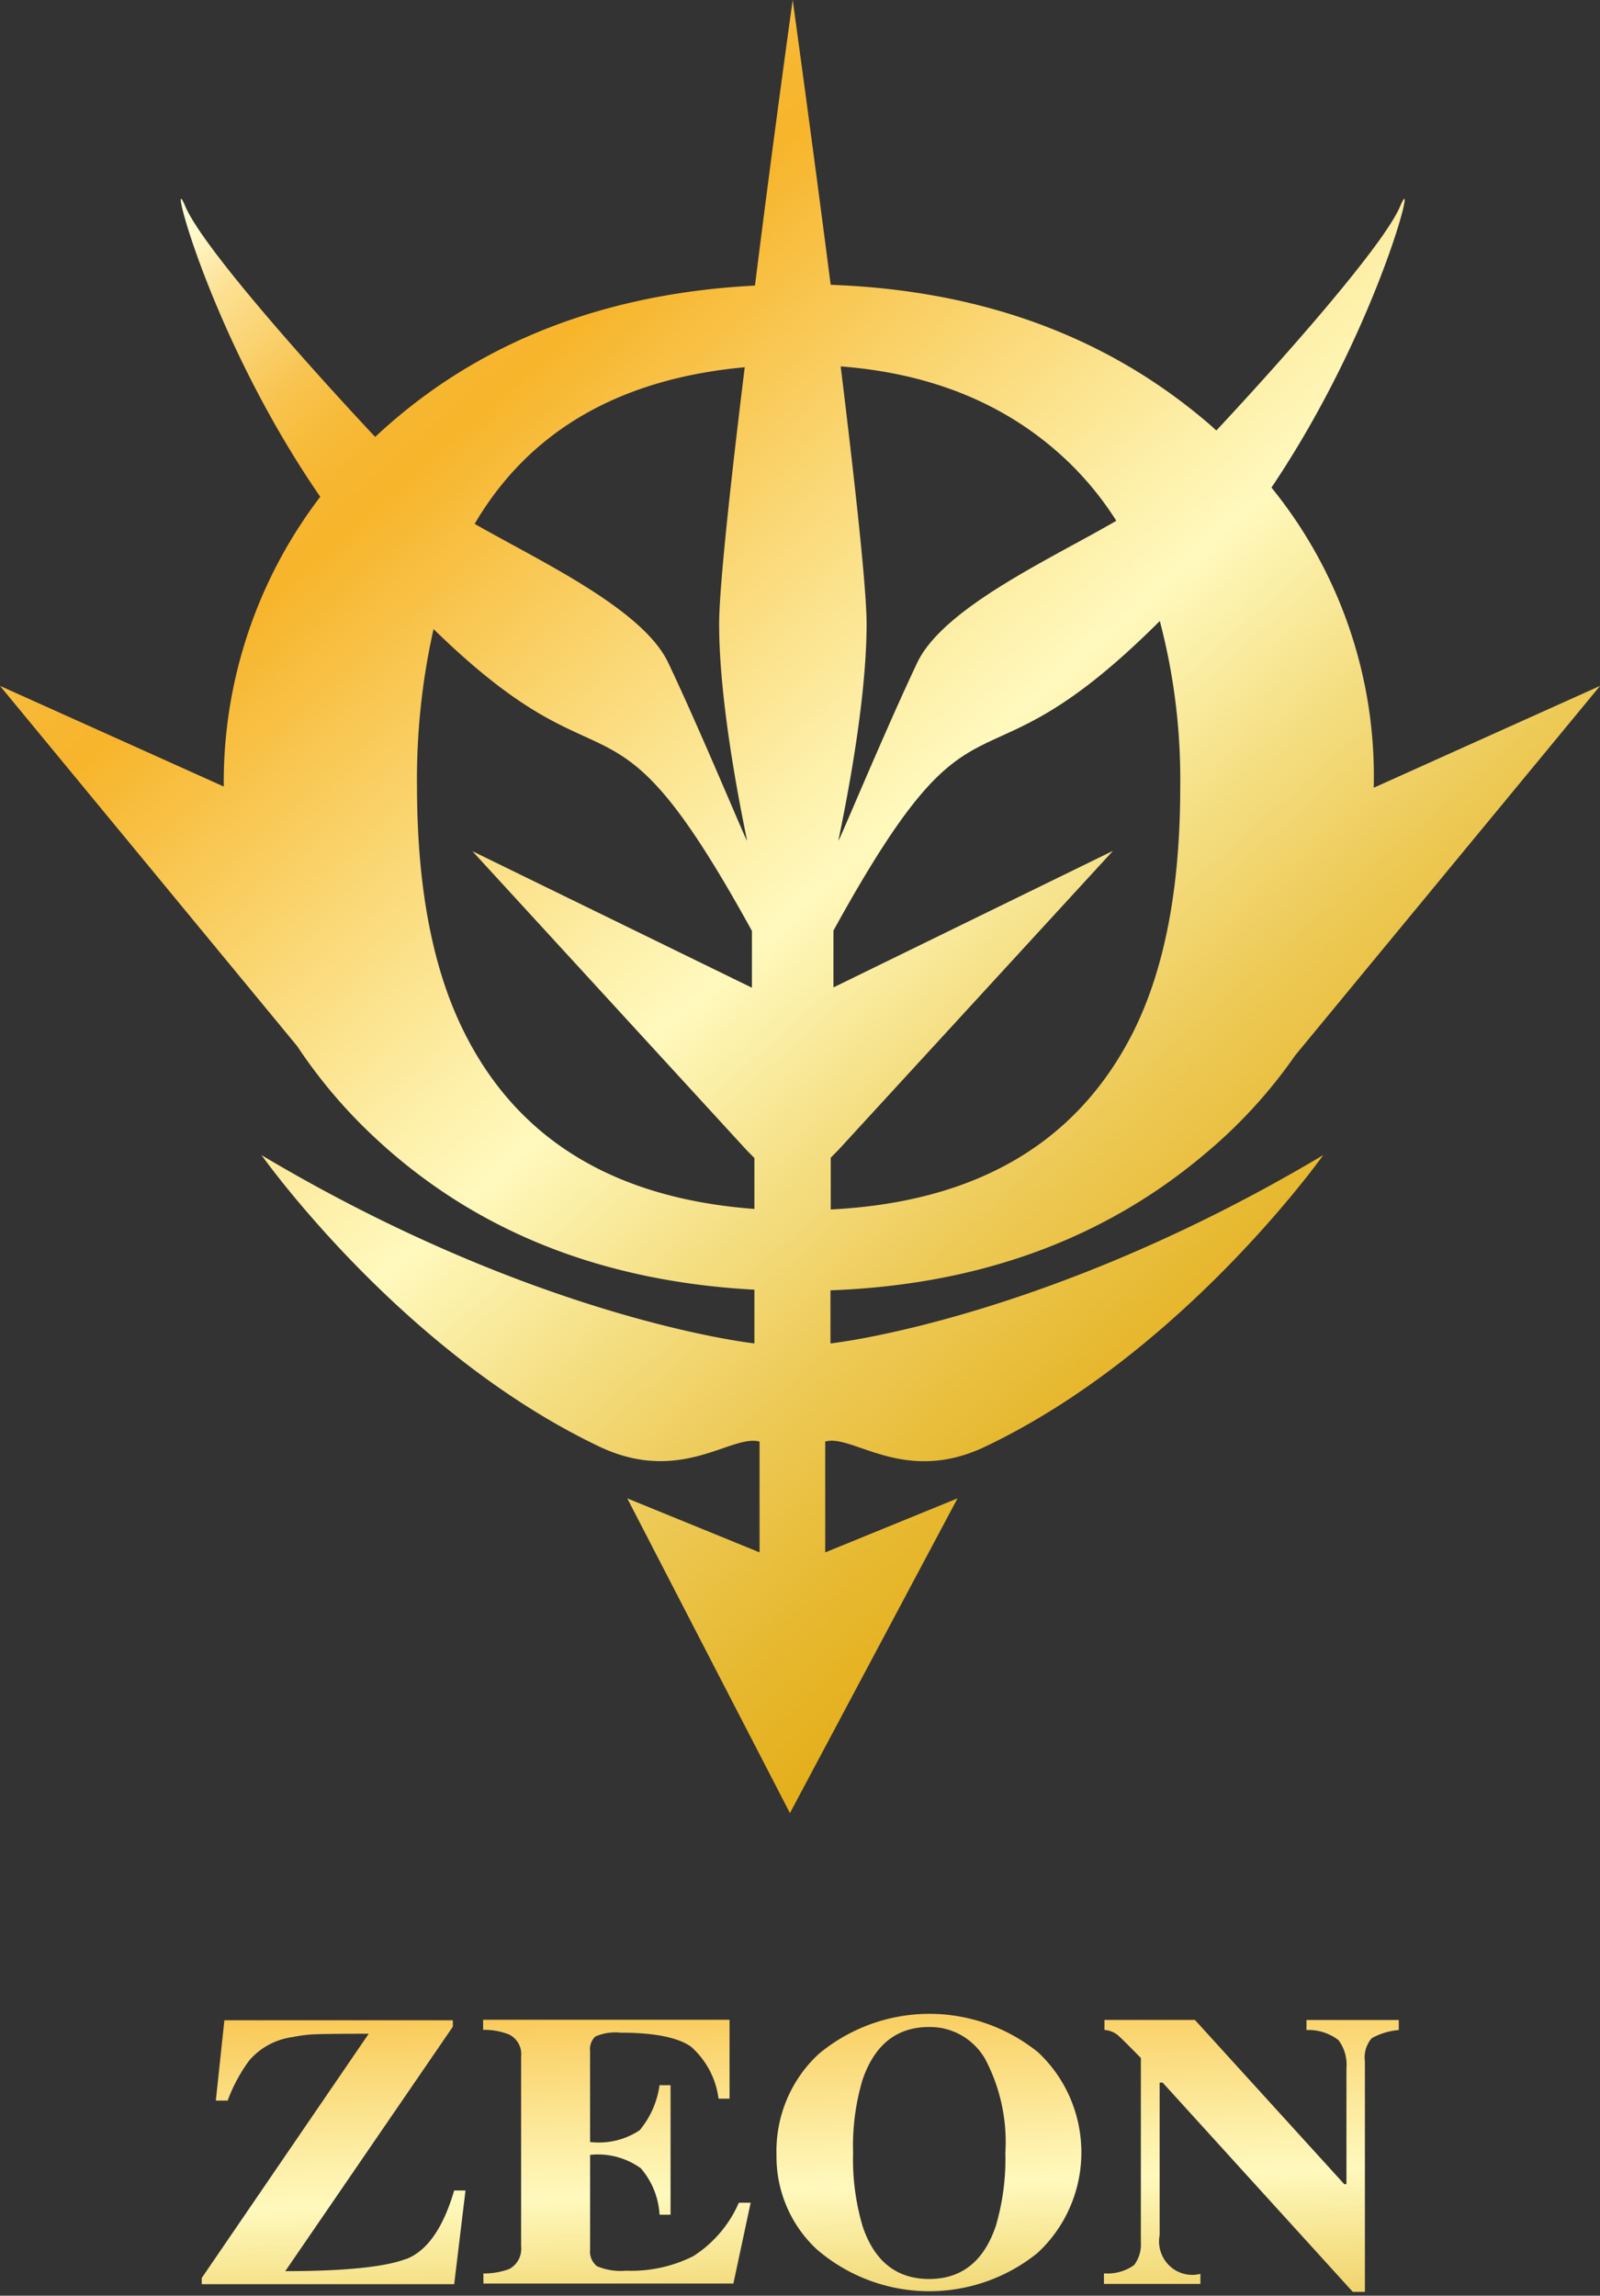 <svg xmlns="http://www.w3.org/2000/svg" width="76" height="109" fill="none" viewBox="0 0 76 109">
  <rect x="0" y="0" width="76" height="109" fill="#333333" stroke="none"/>
  <g clip-path="url(#a)">
    <path fill="url(#b)" d="M39.474 61.264c7.083-.265 13.035-2.452 17.858-6.56a23.61 23.61 0 0 0 4.19-4.595l14.48-17.542-10.75 4.835v-.03a21.715 21.715 0 0 0-4.858-14.223c5.054-7.503 7.017-15.484 6.115-13.36-.772 1.832-5.433 7.118-8.733 10.652-.144-.132-.289-.266-.448-.398-4.805-4.091-10.762-6.265-17.871-6.52C38.557 6.533 37.653 0 37.653 0s-.917 6.548-1.792 13.559c-7.11.37-12.992 2.646-17.648 6.825l-.393.36c-3.313-3.533-8.222-9.058-9.022-10.956-.916-2.164 1.14 6.162 6.415 13.799a22.308 22.308 0 0 0-4.584 13.758L0 32.565l14.114 17.103a24.248 24.248 0 0 0 3.758 4.41c4.727 4.382 10.714 6.767 17.962 7.157v2.55s-10.252-1.1-23.409-8.937c0 0 6.611 9.35 16.048 13.838 3.861 1.832 6.27-.61 7.606-.238v5.259l-6.284-2.564 7.727 14.943 7.96-14.943-6.284 2.565v-5.263c1.323-.371 3.745 2.086 7.607.238 9.425-4.49 16.047-13.838 16.047-13.838-13.156 7.839-23.405 8.942-23.405 8.942v-2.523h.027Zm14.283-12.126c-2.67 5.179-7.436 7.942-14.297 8.288v-2.458l.366-.371 13.04-14.198-13.277 6.484v-2.698c7.056-12.816 6.494-5.71 15.502-14.7a29.477 29.477 0 0 1 .97 7.889c0 4.833-.758 8.752-2.303 11.765l-.001-.001Zm-2.58-26.774a14.85 14.85 0 0 1 1.847 2.363c-3.025 1.766-8.196 4.103-9.453 6.733-1.567 3.307-3.744 8.566-3.744 8.447 0-.119 1.336-6.003 1.336-10.28 0-1.712-.562-6.759-1.23-12.23 4.647.359 8.396 2.014 11.246 4.966l-.002.001Zm-15.802-4.927c-.671 5.445-1.216 10.48-1.216 12.19 0 4.291 1.322 10.16 1.322 10.28 0 .12-2.173-5.14-3.744-8.447-1.217-2.564-6.153-4.845-9.191-6.587 2.593-4.41 6.87-6.888 12.83-7.436Zm-13.262 31.7c-1.533-2.987-2.301-6.91-2.305-11.765a32.397 32.397 0 0 1 .786-7.503c8.615 8.404 8.17 1.699 15.122 14.33v2.698L22.44 40.415l13.028 14.197.366.371v2.418c-6.575-.492-11.155-3.228-13.721-8.263Z"/>
    <path fill="url(#c)" d="M19.298 107.25c-.996.385-2.907.584-5.747.584l7.96-11.608v-.303H10.658l-.406 3.813h.562a7.714 7.714 0 0 1 1.02-1.899 3.29 3.29 0 0 1 2.056-1.115 6.91 6.91 0 0 1 .821-.119c.3-.027 1.244-.04 2.802-.04L9.582 108.16v.293h11.992l.537-4.449h-.537c-.523 1.779-1.283 2.868-2.277 3.255l.001-.008Zm13.616-.119a6.565 6.565 0 0 1-3.182.682c-.469.043-.94-.03-1.375-.213a.891.891 0 0 1-.327-.797v-4.489a3.488 3.488 0 0 1 2.409.636 3.7 3.7 0 0 1 .89 2.205h.522v-6.15h-.523a4.26 4.26 0 0 1-.943 2.138 3.504 3.504 0 0 1-2.356.559V97.4a.82.82 0 0 1 .248-.704c.37-.163.777-.227 1.179-.185 1.622 0 2.749.227 3.365.664a3.962 3.962 0 0 1 1.31 2.47h.522V95.9H22.948v.478c.415-.009.828.064 1.217.213a1.039 1.039 0 0 1 .588 1.06v9.005a1.1 1.1 0 0 1-.118.625 1.08 1.08 0 0 1-.444.451c-.393.146-.81.218-1.23.212v.479h11.875l.82-3.837h-.561a5.705 5.705 0 0 1-2.187 2.551l.006-.006Zm16.353-9.721a8.223 8.223 0 0 0-5.202-1.793 8.227 8.227 0 0 0-5.167 1.898 6.228 6.228 0 0 0-1.525 2.173 6.308 6.308 0 0 0-.49 2.621 6.041 6.041 0 0 0 .486 2.46 5.968 5.968 0 0 0 1.44 2.041 8.197 8.197 0 0 0 5.2 1.977 8.19 8.19 0 0 0 5.26-1.805 6.447 6.447 0 0 0 1.548-2.169 6.53 6.53 0 0 0 0-5.237 6.453 6.453 0 0 0-1.547-2.169l-.003.003Zm-1.977 8.313c-.575 1.66-1.623 2.484-3.155 2.484-1.532 0-2.591-.824-3.155-2.484a11.202 11.202 0 0 1-.458-3.506 10.978 10.978 0 0 1 .448-3.466c.575-1.673 1.622-2.509 3.169-2.509a3 3 0 0 1 1.52.391c.465.263.852.646 1.125 1.109a8.417 8.417 0 0 1 .97 4.476 11.197 11.197 0 0 1-.464 3.509v-.004Zm14.768-9.816v.479a2.348 2.348 0 0 1 1.52.479c.286.383.421.862.378 1.341v5.498h-.104l-7.095-7.799h-4.295v.479c.212.011.417.085.589.212.144.106.51.479 1.14 1.116v8.764a1.6 1.6 0 0 1-.327 1.076c-.425.297-.94.434-1.454.385h.027v.503h4.582v-.478a1.56 1.56 0 0 1-1.464-.379 1.6 1.6 0 0 1-.473-1.455v-7.244h.145l9.03 9.934h.576V97.862a1.376 1.376 0 0 1 .327-1.09 3.186 3.186 0 0 1 1.282-.385v-.478h-4.385l.001-.002Z"/>
  </g>
  <defs>
    <linearGradient id="b" x1="63.917" x2="11.704" y1="67.405" y2="8.483" gradientUnits="userSpaceOnUse">
      <stop stop-color="#E3AC14"/>
      <stop offset=".05" stop-color="#E4AF1B"/>
      <stop offset=".13" stop-color="#E7B931"/>
      <stop offset=".23" stop-color="#EDC955"/>
      <stop offset=".34" stop-color="#F5E086"/>
      <stop offset=".45" stop-color="#FFF9BD"/>
      <stop offset=".51" stop-color="#FDEFA8"/>
      <stop offset=".64" stop-color="#FAD672"/>
      <stop offset=".8" stop-color="#F7B52C"/>
      <stop offset=".83" stop-color="#F7B630"/>
      <stop offset=".86" stop-color="#F7BC3C"/>
      <stop offset=".89" stop-color="#F8C451"/>
      <stop offset=".92" stop-color="#FAD16E"/>
      <stop offset=".96" stop-color="#FCE193"/>
      <stop offset=".99" stop-color="#FEF4C1"/>
      <stop offset="1" stop-color="#FFFBD0"/>
    </linearGradient>
    <linearGradient id="c" x1="49.896" x2="48.584" y1="119.419" y2="84.102" gradientUnits="userSpaceOnUse">
      <stop stop-color="#E3AC14"/>
      <stop offset=".05" stop-color="#E4AF1B"/>
      <stop offset=".13" stop-color="#E7B931"/>
      <stop offset=".23" stop-color="#EDC955"/>
      <stop offset=".34" stop-color="#F5E086"/>
      <stop offset=".45" stop-color="#FFF9BD"/>
      <stop offset=".51" stop-color="#FDEFA8"/>
      <stop offset=".64" stop-color="#FAD672"/>
      <stop offset=".8" stop-color="#F7B52C"/>
      <stop offset=".83" stop-color="#F7B630"/>
      <stop offset=".86" stop-color="#F7BC3C"/>
      <stop offset=".89" stop-color="#F8C451"/>
      <stop offset=".92" stop-color="#FAD16E"/>
      <stop offset=".96" stop-color="#FCE193"/>
      <stop offset=".99" stop-color="#FEF4C1"/>
      <stop offset="1" stop-color="#FFFBD0"/>
    </linearGradient>
    <clipPath id="a">
      <path fill="#fff" d="M0 0h76v108.818H0z"/>
    </clipPath>
  </defs>
</svg>
